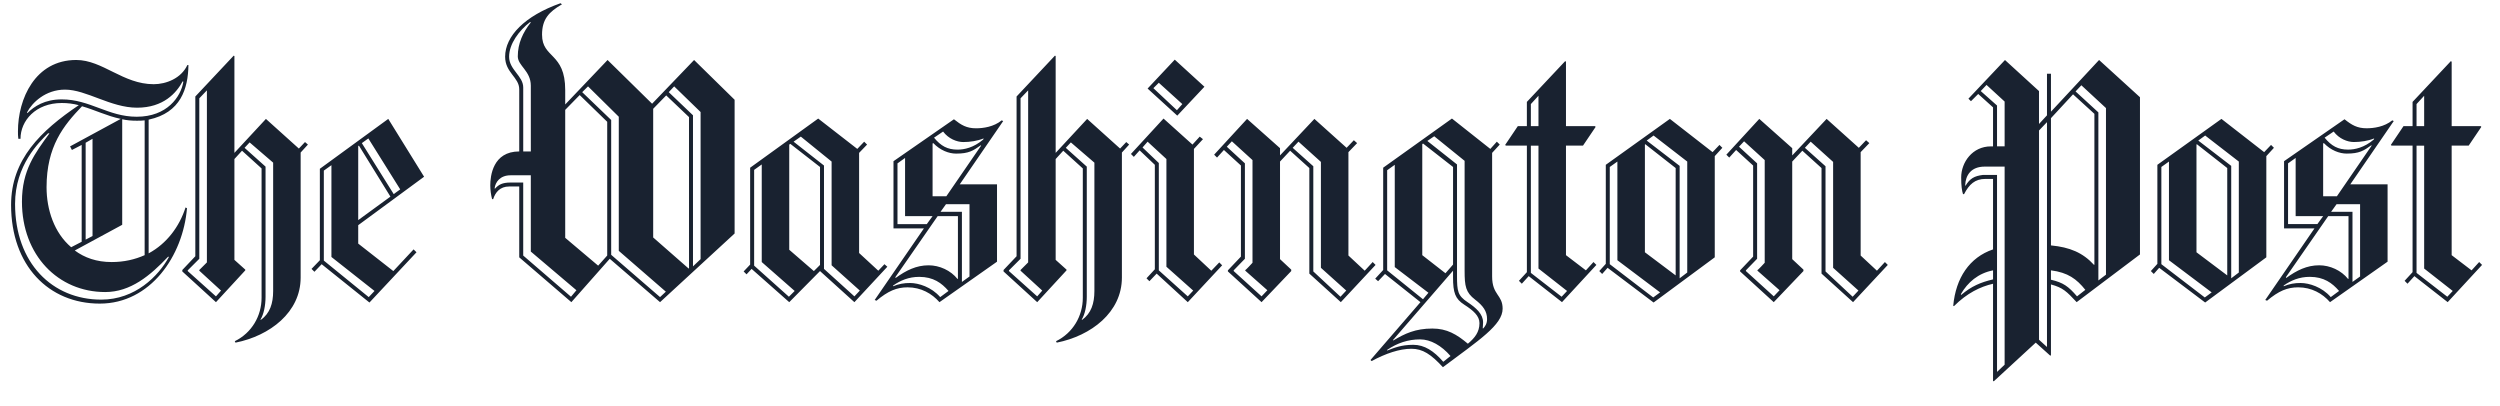 <svg viewBox="0 0 154 25" fill="none" xmlns="http://www.w3.org/2000/svg">
<g clip-path="url(#clip0_7214_5092)">
<path d="M9.156 7.37V15.607C10.271 15.006 11.051 13.96 11.43 12.779L11.519 12.825C11.274 15.764 9.267 18.702 6.146 18.702C3.001 18.702 0.683 16.364 0.683 12.624C0.683 9.819 2.511 8.059 4.853 6.479C4.51 6.388 4.158 6.343 3.805 6.345C2.199 6.345 1.263 7.436 1.263 8.549H1.129C1.106 8.393 1.106 8.237 1.106 8.082C1.106 6.1 2.155 3.695 4.696 3.695C6.324 3.695 7.573 5.187 9.468 5.187C10.226 5.187 11.162 4.831 11.541 4.007H11.608C11.586 5.455 11.14 6.947 9.156 7.37ZM10.36 15.808C9.245 16.987 8.041 17.99 6.48 17.99C3.582 17.99 1.352 15.718 1.352 12.423C1.352 10.487 2.155 9.441 3.046 8.215H2.957C2.4 8.771 0.928 10.175 0.928 12.557C0.928 16.208 3.225 18.457 6.235 18.457C8.331 18.457 9.758 17.011 10.405 15.83L10.36 15.808ZM11.252 5.009C10.873 5.721 10.07 6.634 8.442 6.634C6.815 6.634 5.321 5.521 4.005 5.521C2.801 5.521 1.976 6.323 1.664 6.924L1.686 6.969C2.11 6.545 2.756 6.122 3.805 6.122C5.544 6.122 6.659 7.191 8.42 7.191C10.293 7.191 11.14 5.967 11.296 5.032L11.252 5.009ZM5.053 6.545C3.916 7.726 2.868 9.017 2.868 11.533C2.868 12.913 3.336 14.338 4.384 15.229L5.031 14.894V8.928L4.429 9.239L4.317 9.017L7.439 7.324C6.592 7.146 5.833 6.768 5.053 6.545ZM8.911 7.414C8.754 7.436 8.598 7.436 8.42 7.436C8.108 7.436 7.818 7.414 7.528 7.346V13.848L4.607 15.43C5.209 15.875 5.945 16.142 6.881 16.142C7.64 16.142 8.308 15.986 8.91 15.718L8.911 7.414ZM5.699 8.55L5.276 8.794V14.761L5.7 14.539L5.699 8.55ZM18.52 9.396V17.099C18.52 19.237 16.625 20.684 14.507 21.107L14.462 21.018C15.511 20.506 16.113 19.459 16.113 18.346V10.375L14.909 9.284L14.44 9.796V16.008L15.11 16.609V16.654L13.303 18.614L11.23 16.721V16.632L12.032 15.785V5.944L14.396 3.428L14.44 3.451V9.417L16.381 7.325L18.41 9.151L18.788 8.75L18.967 8.906L18.52 9.396ZM12.277 16.675V16.632L12.745 16.164V5.566L12.277 6.056V15.941L11.564 16.654V16.699L13.303 18.257L13.615 17.901L12.277 16.675ZM16.826 10.019L15.377 8.772L15.065 9.106L16.358 10.264V18.279C16.358 18.814 16.246 19.37 16.046 19.682L16.069 19.705C16.626 19.303 16.826 18.702 16.826 17.923V10.019ZM22.066 13.871V15.005L24.229 16.698L25.477 15.362L25.656 15.54L22.758 18.636L19.814 16.275L19.368 16.742L19.19 16.564L19.703 16.031V10.397L23.917 7.324L26.124 10.887L22.066 13.871ZM20.416 15.83V10.175L19.948 10.509V16.053L22.713 18.302L23.07 17.923L20.416 15.83ZM22.111 8.972L22.066 8.994V13.559L24.05 12.112L22.111 8.972ZM22.69 8.527L22.289 8.816L24.252 11.956L24.653 11.666L22.69 8.527ZM40.659 18.613L37.56 15.941L35.196 18.613L31.985 15.852V11.488H31.361C30.803 11.488 30.514 11.845 30.379 12.267H30.312C30.241 11.991 30.204 11.707 30.201 11.421C30.201 10.843 30.357 9.329 31.985 9.329V5.499C31.985 4.764 31.116 4.475 31.116 3.494C31.116 2.226 32.319 0.979 34.527 0.199L34.617 0.266C33.814 0.734 33.39 1.179 33.39 2.137C33.39 3.606 34.817 3.228 34.817 5.543V6.435L37.426 3.696L40.169 6.39L42.756 3.696L45.252 6.145V14.383L40.659 18.613ZM32.698 15.496V10.798H31.45C30.803 10.798 30.514 11.221 30.468 11.6L30.491 11.623C30.714 11.378 30.937 11.244 31.45 11.244H32.23V15.742L35.173 18.279L35.508 17.879L32.698 15.496ZM32.698 5.276C32.698 4.364 31.896 4.052 31.896 3.473C31.896 2.671 32.208 2.003 32.699 1.38L32.654 1.358C31.985 1.87 31.361 2.694 31.361 3.495C31.361 4.297 32.231 4.675 32.231 5.388V9.329H32.699L32.698 5.276ZM37.404 7.503L35.709 5.855L34.817 6.768V14.65L36.846 16.364L37.404 15.741V7.503ZM38.117 15.452V7.191L36.222 5.321L35.864 5.677L37.649 7.391V15.697L40.659 18.301L41.016 17.967L38.117 15.452ZM42.443 7.213L41.038 5.877L40.236 6.701V14.628L42.421 16.543L42.444 16.52L42.443 7.213ZM43.156 6.901L41.529 5.321L41.194 5.677L42.688 7.102V16.409L43.156 15.963V6.901ZM52.631 18.614L50.513 16.698L48.617 18.614L46.299 16.564L45.986 16.899L45.808 16.721L46.209 16.298V10.331L50.401 7.303L52.809 9.173L53.233 8.728L53.412 8.906L52.921 9.417V15.585L54.103 16.676L54.482 16.275L54.66 16.431L52.631 18.614ZM46.923 16.142V10.13L46.455 10.464V16.364L48.596 18.279L48.952 17.923L46.923 16.142ZM50.513 10.286L48.684 8.861L48.617 8.906V15.385L50.134 16.698L50.513 16.32V10.286ZM51.227 16.342V9.952L49.331 8.415L48.885 8.727L50.758 10.197V16.564L52.631 18.257L52.966 17.9L51.227 16.342ZM59.12 11.355H61.416V16.12L57.871 18.614C57.403 18.079 56.733 17.7 55.908 17.7C55.24 17.7 54.705 17.923 53.991 18.524L53.88 18.479L56.912 14.071H55.039V9.93L58.763 7.347C59.209 7.703 59.543 7.903 60.123 7.903C60.569 7.903 61.216 7.814 61.706 7.414L61.796 7.458L59.12 11.355ZM56.623 17.055C55.976 17.055 55.463 17.277 55.017 17.588V17.633C55.348 17.494 55.706 17.426 56.065 17.433C56.578 17.433 57.38 17.678 57.916 18.302L58.429 17.923C58.005 17.433 57.493 17.055 56.623 17.055ZM59.008 13.314H57.76L55.151 17.077L55.173 17.122C55.819 16.654 56.444 16.343 57.202 16.343C57.871 16.343 58.562 16.654 58.986 17.189L59.008 17.166V13.314ZM55.752 13.314V9.73L55.285 10.064V13.805H57.09L57.447 13.314L55.752 13.314ZM60.413 8.95C59.945 9.284 59.677 9.462 58.897 9.462C58.45 9.462 57.916 9.262 57.492 8.816L57.447 8.838V12.089H58.295L60.436 8.972L60.413 8.95ZM59.343 8.75C58.941 8.75 58.429 8.55 58.094 8.103L57.536 8.482C57.96 8.994 58.361 9.217 58.986 9.217C59.387 9.217 59.967 9.106 60.569 8.593L60.591 8.526C60.212 8.683 59.744 8.75 59.343 8.75ZM59.721 12.58H58.272L57.938 13.047H59.254V17.367L59.721 17.032V12.58ZM69.109 9.396V17.099C69.109 19.237 67.214 20.684 65.095 21.107L65.051 21.018C66.099 20.506 66.701 19.459 66.701 18.346V10.375L65.497 9.284L65.029 9.796V16.008L65.698 16.609V16.654L63.892 18.614L61.818 16.721V16.632L62.621 15.785V5.944L64.984 3.428L65.029 3.451V9.417L66.969 7.325L68.998 9.151L69.377 8.75L69.555 8.906L69.109 9.396ZM62.866 16.675V16.632L63.334 16.164V5.566L62.866 6.056V15.941L62.152 16.654V16.699L63.891 18.257L64.203 17.9L62.866 16.675ZM67.414 10.019L65.965 8.772L65.653 9.106L66.946 10.264V18.279C66.946 18.814 66.835 19.37 66.634 19.682L66.657 19.705C67.214 19.303 67.415 18.702 67.415 17.923V10.018L67.414 10.019ZM73.168 18.614L71.25 16.854L70.803 17.322L70.625 17.143L71.138 16.588V10.152L70.202 9.262L69.844 9.663L69.666 9.484L71.673 7.303L73.456 8.906L73.903 8.416L74.103 8.572L73.546 9.173V15.676L74.616 16.677L75.107 16.165L75.285 16.343L73.168 18.614ZM71.851 16.431V9.796L70.692 8.728L70.38 9.084L71.383 10.041V16.654L73.167 18.257L73.502 17.901L71.851 16.431ZM72.521 7.125L70.692 5.455L72.365 3.674L74.193 5.343L72.52 7.124L72.521 7.125ZM71.382 5.098L71.048 5.431L72.498 6.79L72.832 6.411L71.382 5.098ZM82.595 18.613L80.655 16.854V10.352L79.473 9.284L78.849 9.952V15.963L79.54 16.609V16.697L77.712 18.613L75.638 16.72V16.653L76.441 15.807V10.196L75.393 9.239L74.969 9.706L74.791 9.528L76.82 7.324L78.849 9.127V9.573L80.967 7.324L82.951 9.105L83.397 8.638L83.598 8.816L83.063 9.372V15.74L84.066 16.675L84.557 16.141L84.735 16.319L82.595 18.613ZM76.709 16.675V16.631C76.709 16.675 77.154 16.186 77.154 16.186V9.861L75.883 8.704L75.571 9.038L76.686 10.062V15.94L75.995 16.653V16.697L77.712 18.255L78.069 17.878L76.709 16.675ZM81.368 16.497V9.973L79.986 8.726L79.629 9.105L80.9 10.241V16.72L82.573 18.279L82.929 17.899L81.368 16.497ZM88.883 22.62C88.147 21.819 87.635 21.484 86.943 21.484C86.207 21.484 85.36 21.774 84.49 22.242L84.423 22.175L87.5 18.613L85.316 16.876L84.891 17.322L84.713 17.165L85.204 16.632V10.33L89.44 7.302L91.804 9.173L92.205 8.727L92.384 8.905L91.915 9.417V17.032C91.915 18.189 92.562 18.146 92.562 19.014C92.562 20.015 91.112 20.951 88.883 22.62ZM85.917 16.452V10.152L85.449 10.486V16.654L87.656 18.434L87.991 18.034L85.917 16.452ZM87.478 20.906C86.742 20.906 86.073 21.128 85.449 21.552V21.596C85.85 21.44 86.296 21.24 87.055 21.24C87.746 21.24 88.326 21.618 88.905 22.287L89.351 21.93C88.793 21.285 88.124 20.906 87.478 20.906ZM90.198 18.768C89.641 18.412 89.507 18.034 89.507 17.076V16.675L85.805 20.95L85.828 20.972C86.541 20.549 87.188 20.238 88.236 20.238C89.128 20.238 89.73 20.593 90.421 21.173C90.845 20.817 91.135 20.46 91.135 19.904C91.135 19.458 90.755 19.125 90.198 18.768ZM89.507 10.285L87.657 8.839L87.612 8.884V15.718L89.04 16.832L89.508 16.298V10.286L89.507 10.285ZM90.867 18.457C90.287 18.011 90.22 17.633 90.22 16.675V9.907L88.348 8.393L87.924 8.682L89.752 10.13V16.987C89.752 17.944 89.798 18.212 90.399 18.612C90.934 18.968 91.358 19.347 91.358 19.859C91.358 19.992 91.335 20.215 91.335 20.215L91.358 20.238C91.469 20.126 91.603 19.948 91.603 19.659C91.603 19.169 91.358 18.835 90.867 18.457ZM96.219 18.612L94.168 17.009L93.744 17.477L93.566 17.298L94.056 16.765V8.971H92.762L92.718 8.927L93.498 7.769H94.055V6.277L96.419 3.762L96.464 3.807V7.769H98.248L98.293 7.814L97.512 8.971H96.464V15.718L97.691 16.654L98.159 16.141L98.337 16.319L96.219 18.612ZM94.77 5.899L94.301 6.411V7.769H94.77V5.899ZM94.77 16.542V8.972H94.301V16.81L96.196 18.279L96.531 17.923L94.77 16.542ZM105.629 9.617V15.851L101.861 18.635L99.028 16.497L98.693 16.876L98.515 16.697L98.917 16.253V10.152L102.864 7.324L105.495 9.372L105.919 8.927L106.097 9.105L105.629 9.617ZM99.631 16.03V9.952L99.162 10.285V16.274L101.838 18.323L102.262 18.011L99.631 16.03ZM103.221 10.352L101.348 8.883L101.326 8.905V15.54L103.221 16.965V10.352ZM103.934 9.952L101.861 8.348L101.437 8.659L103.466 10.218V17.143L103.934 16.787V9.952ZM114.147 18.612L112.206 16.854V10.352L111.025 9.284L110.401 9.952V15.963L111.092 16.609V16.697L109.263 18.613L107.19 16.72V16.653L107.993 15.808V10.197L106.945 9.239L106.521 9.707L106.343 9.529L108.372 7.324L110.401 9.128V9.574L112.52 7.324L114.504 9.106L114.95 8.638L115.151 8.816L114.616 9.372V15.741L115.619 16.675L116.11 16.142L116.288 16.319L114.148 18.613L114.147 18.612ZM108.26 16.675V16.63C108.26 16.675 108.706 16.186 108.706 16.186V9.861L107.435 8.704L107.123 9.038L108.238 10.062V15.94L107.547 16.653V16.697L109.264 18.255L109.621 17.878L108.26 16.675ZM112.92 16.497V9.973L111.538 8.726L111.181 9.105L112.452 10.241V16.72L114.124 18.279L114.481 17.899L112.92 16.497ZM127.922 18.612C127.298 17.944 127.075 17.722 126.339 17.521V21.886L126.294 21.908L125.402 21.106L122.816 23.489L122.771 23.466V17.479C121.991 17.657 121.166 18.057 120.363 18.859L120.319 18.836C120.475 17.122 121.322 15.854 122.771 15.363V11.021H122.303C121.656 11.021 121.3 11.356 120.988 11.957H120.921C120.854 11.756 120.809 11.444 120.809 10.933C120.809 9.997 121.5 9.017 122.638 9.017H122.771V6.613L121.858 5.789L121.411 6.234L121.255 6.079L123.507 3.697L125.603 5.611V7.637L126.094 7.104V4.542H126.339V6.88L129.303 3.695L131.822 5.989V15.674L127.922 18.612ZM122.772 16.653C121.858 16.831 121.211 17.388 120.787 18.122L120.81 18.168C121.434 17.633 122.013 17.388 122.772 17.21V16.653ZM123.485 10.263H122.259C121.411 10.263 121.077 10.798 121.055 11.42L121.077 11.443C121.345 10.997 121.612 10.842 122.147 10.776H123.017V22.91L123.485 22.465V10.263ZM123.485 6.255L122.37 5.231L122.013 5.609L123.017 6.5V9.016H123.485V6.255ZM126.094 7.524L125.604 8.037V20.928L126.094 21.374V7.524ZM129.015 7.012L127.699 5.81L126.339 7.279V15.117C127.499 15.229 128.301 15.562 128.993 16.319L129.015 16.297V7.013V7.012ZM126.339 16.653V17.231C127.097 17.41 127.41 17.633 127.945 18.256L128.457 17.855C127.922 17.187 127.387 16.787 126.339 16.653ZM129.728 6.657L128.212 5.253L127.855 5.632L129.26 6.923V17.276L129.728 16.92V6.657ZM139.606 9.617V15.851L135.838 18.635L133.006 16.497L132.672 16.876L132.493 16.697L132.894 16.253V10.152L136.841 7.324L139.472 9.372L139.896 8.927L140.074 9.105L139.606 9.617ZM133.608 16.03V9.952L133.14 10.285V16.274L135.815 18.323L136.239 18.011L133.608 16.03ZM137.198 10.352L135.325 8.883L135.303 8.905V15.54L137.198 16.965V10.352ZM137.911 9.952L135.838 8.348L135.414 8.659L137.443 10.218V17.143L137.911 16.787V9.952ZM144.779 11.354H147.075V16.119L143.53 18.613C143.062 18.078 142.393 17.7 141.568 17.7C140.899 17.7 140.364 17.923 139.65 18.524L139.539 18.479L142.571 14.07H140.698V9.929L144.422 7.346C144.868 7.702 145.202 7.902 145.782 7.902C146.228 7.902 146.875 7.814 147.365 7.413L147.455 7.457L144.779 11.354ZM142.282 17.054C141.635 17.054 141.122 17.276 140.676 17.587V17.633C141.007 17.494 141.365 17.425 141.724 17.433C142.237 17.433 143.039 17.678 143.575 18.301L144.088 17.923C143.664 17.433 143.153 17.054 142.282 17.054ZM144.668 13.313H143.419L140.81 17.077L140.833 17.121C141.479 16.654 142.103 16.342 142.861 16.342C143.53 16.342 144.221 16.654 144.645 17.188L144.668 17.165V13.313ZM141.412 13.313V9.729L140.944 10.063V13.804H142.75L143.107 13.314L141.412 13.313ZM146.072 8.949C145.604 9.284 145.336 9.461 144.556 9.461C144.11 9.461 143.575 9.261 143.151 8.815L143.106 8.837V12.088H143.954L146.094 8.971L146.072 8.949ZM145.002 8.749C144.6 8.749 144.088 8.549 143.754 8.103L143.196 8.481C143.619 8.994 144.021 9.216 144.645 9.216C145.046 9.216 145.627 9.105 146.228 8.593L146.251 8.526C145.871 8.682 145.403 8.749 145.002 8.749ZM145.381 12.579H143.932L143.597 13.046H144.913V17.366L145.381 17.032V12.58V12.579ZM150.777 18.612L148.726 17.009L148.302 17.477L148.124 17.298L148.614 16.765V8.971H147.32L147.276 8.927L148.056 7.769H148.614V6.277L150.977 3.762L151.023 3.807V7.769H152.806L152.851 7.814L152.07 8.971H151.022V15.718L152.249 16.654L152.717 16.141L152.895 16.319L150.777 18.612ZM149.328 5.899L148.859 6.411V7.769H149.328V5.899ZM149.328 16.542V8.972H148.859V16.81L150.754 18.279L151.089 17.923L149.328 16.542Z" fill="#192230"/>
</g>
<defs>
<clipPath id="clip0_7214_5092">
<rect width="153" height="24" fill="white" transform="translate(0.683 0.06)"/>
</clipPath>
</defs>
</svg>
